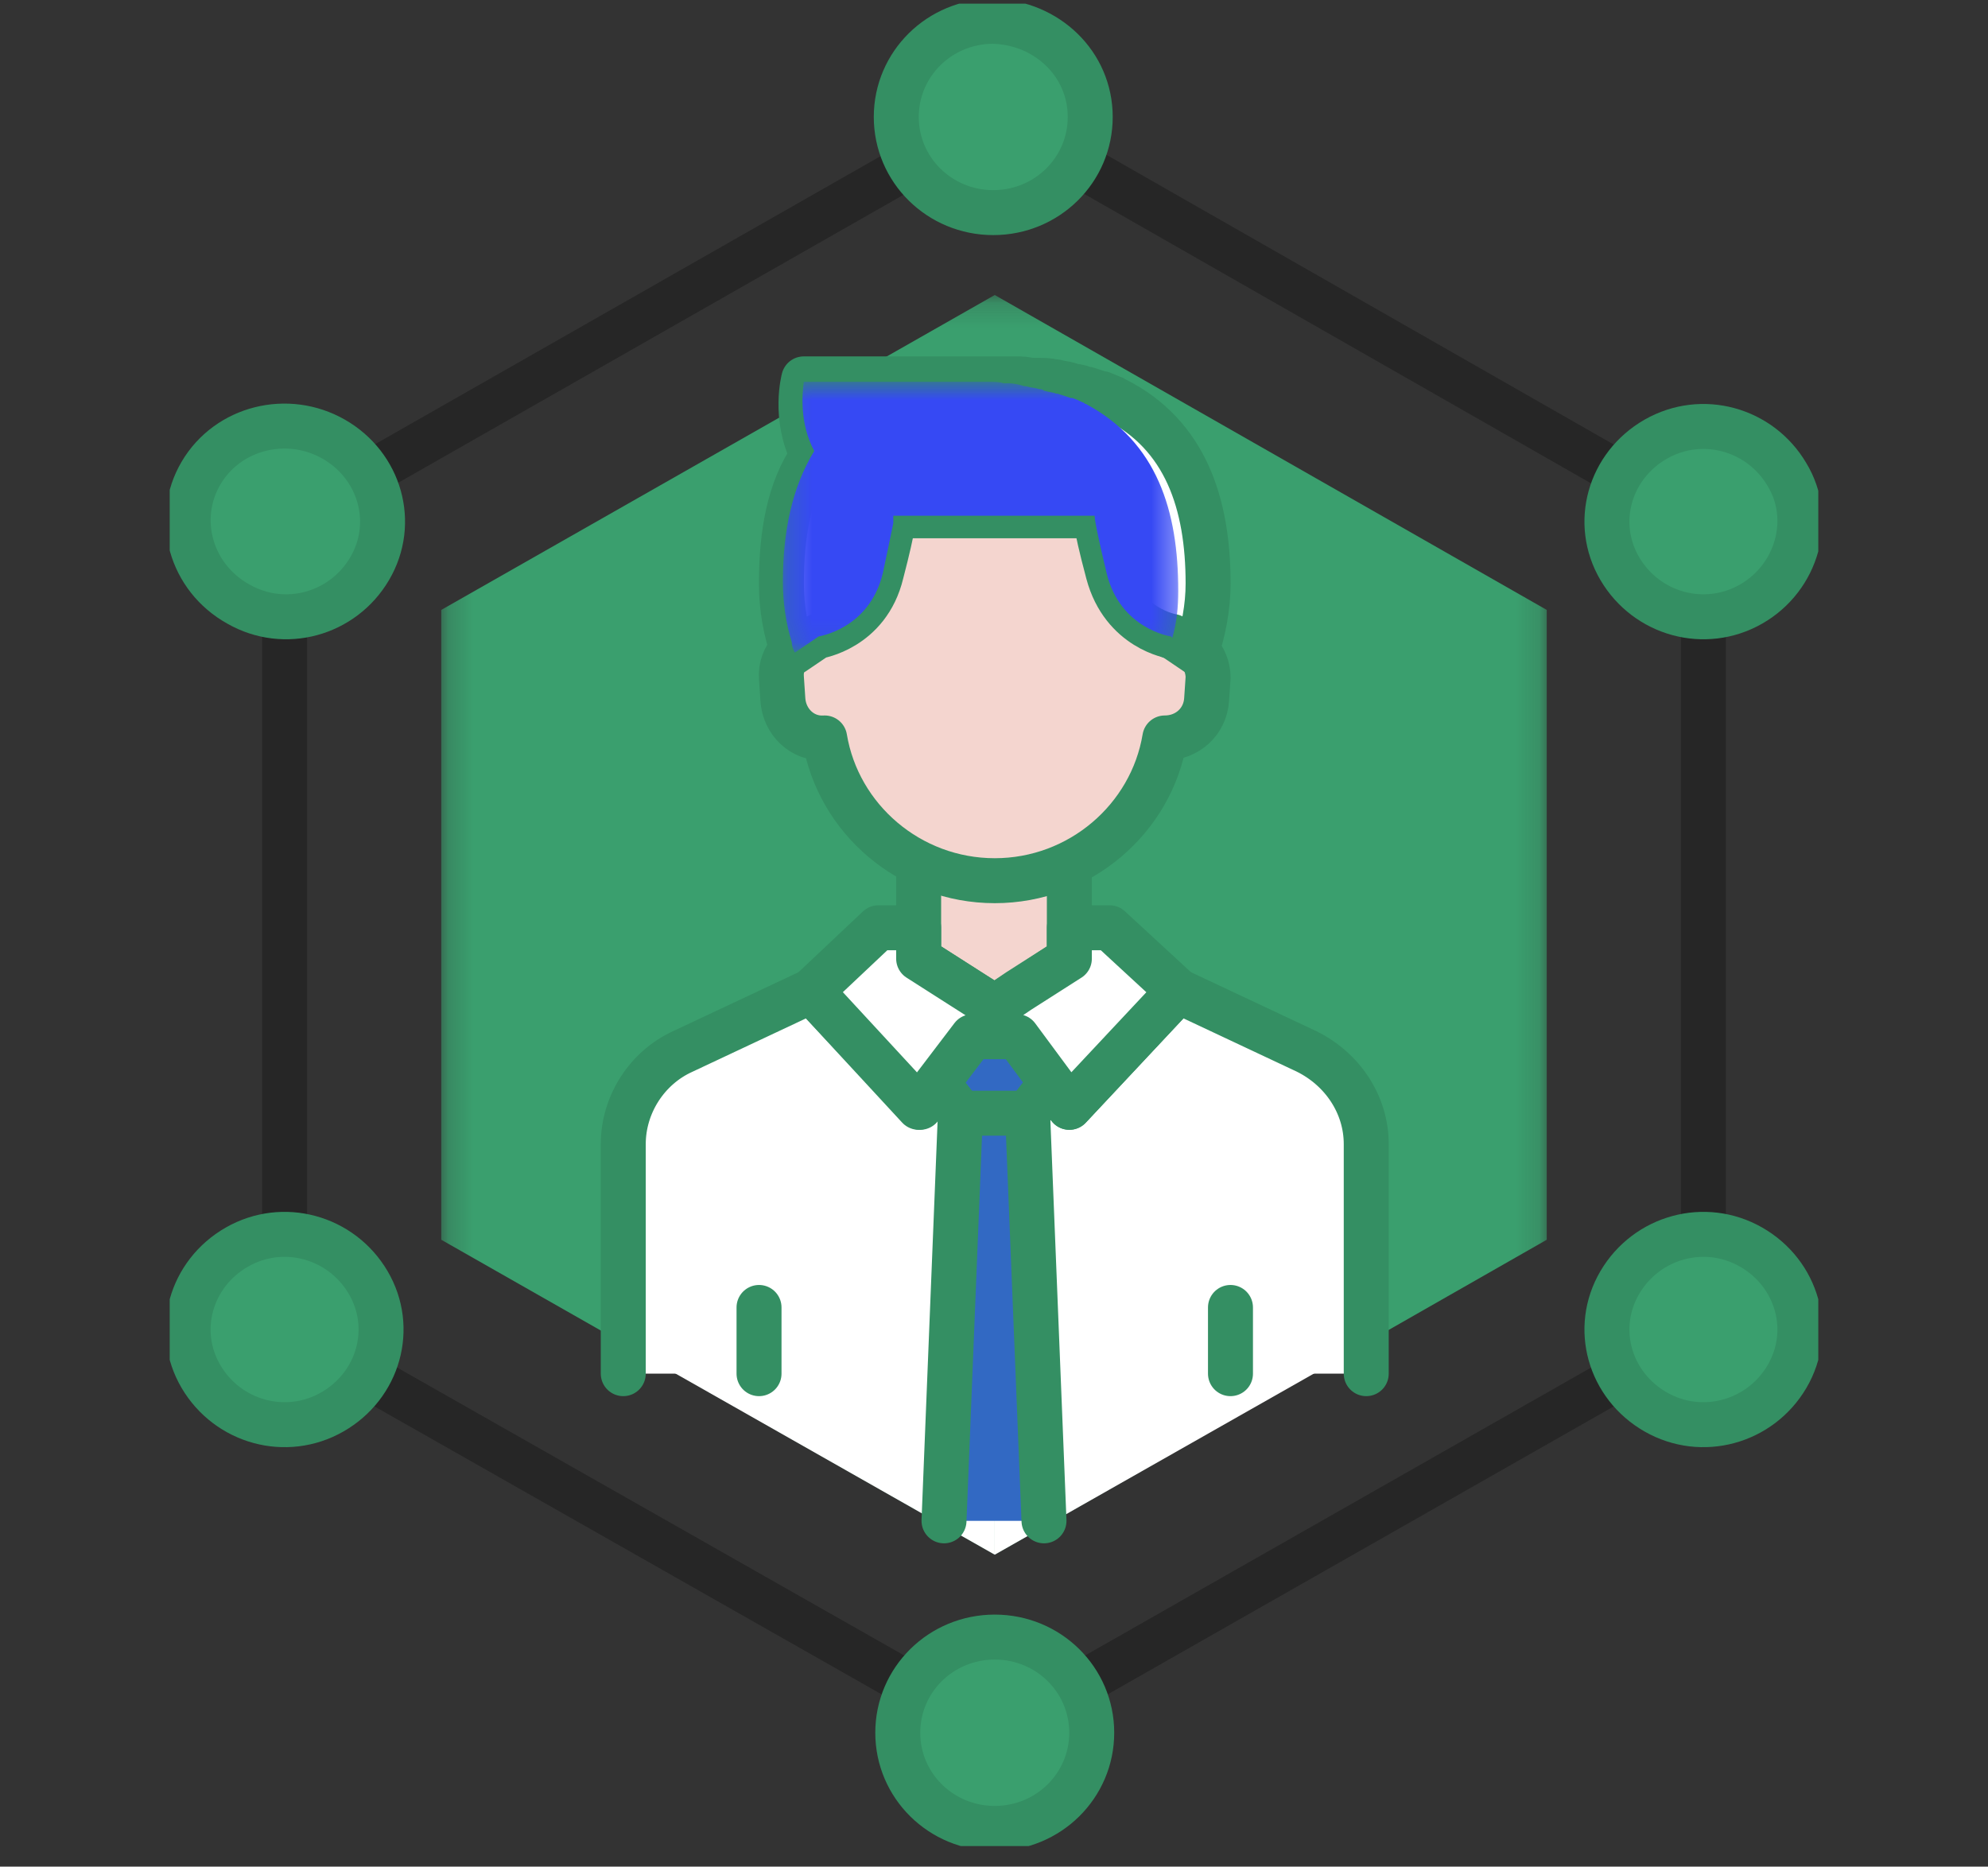 <svg xmlns="http://www.w3.org/2000/svg" width="82" height="77" viewBox="0 0 82 77" fill="none"><rect x="0" y="0" width="82" height="77" fill="#333333" stroke="none"/><g clip-path="url(#clip0_13_123)"><g clip-path="url(#clip1_13_123)"><mask id="mask0_13_123" style="mask-type:luminance" maskUnits="userSpaceOnUse" x="11" y="-9" width="100" height="101"><path d="M63.861 12.169H18.2V64.131H63.861V12.169Z" fill="white"></path></mask><g mask="url(#mask0_13_123)"><path d="M18.2 51.14V25.16L41.031 12.169L63.8 25.16V51.14L41.031 64.131L18.2 51.14Z" fill="#3A9F6E"></path></g><path d="M41.031 64.131L27.123 56.239L41.031 51.262V64.131Z" fill="white"></path><path d="M41.031 64.131L54.938 56.239L41.031 51.262V64.131Z" fill="white"></path><path d="M11.739 21.517V54.843L41.031 71.476L70.261 54.843V21.517L41.031 4.824L11.739 21.517Z" stroke="#262626" stroke-width="1.855" stroke-miterlimit="10" stroke-linecap="round" stroke-linejoin="round"></path><path d="M44.969 4.824C44.969 7.009 43.185 8.77 40.969 8.77C38.754 8.77 36.969 7.009 36.969 4.824C36.969 2.639 38.754 0.878 40.969 0.878C43.185 0.939 44.969 2.639 44.969 4.824Z" fill="#3A9F6E"></path><path d="M44.969 4.824C44.969 7.009 43.185 8.77 40.969 8.77C38.754 8.77 36.969 7.009 36.969 4.824C36.969 2.639 38.754 0.878 40.969 0.878C43.185 0.939 44.969 2.639 44.969 4.824Z" stroke="#348F63" stroke-width="1.855" stroke-miterlimit="10" stroke-linecap="round" stroke-linejoin="round"></path><path d="M13.769 18.118C15.677 19.211 16.354 21.578 15.246 23.46C14.139 25.342 11.739 26.009 9.831 24.917C7.862 23.824 7.185 21.396 8.292 19.514C9.4 17.632 11.861 17.025 13.769 18.118Z" fill="#3A9F6E"></path><path d="M13.769 18.118C15.677 19.211 16.354 21.578 15.246 23.46C14.139 25.342 11.739 26.009 9.831 24.917C7.862 23.824 7.185 21.396 8.292 19.514C9.4 17.632 11.861 17.025 13.769 18.118Z" stroke="#348F63" stroke-width="1.855" stroke-miterlimit="10" stroke-linecap="round" stroke-linejoin="round"></path><path d="M9.769 51.444C11.677 50.351 14.077 51.019 15.185 52.901C16.292 54.783 15.615 57.15 13.708 58.243C11.8 59.335 9.4 58.668 8.292 56.786C7.185 54.904 7.862 52.537 9.769 51.444Z" fill="#3A9F6E"></path><path d="M9.769 51.444C11.677 50.351 14.077 51.019 15.185 52.901C16.292 54.783 15.615 57.15 13.708 58.243C11.8 59.335 9.4 58.668 8.292 56.786C7.185 54.904 7.862 52.537 9.769 51.444Z" stroke="#348F63" stroke-width="1.855" stroke-miterlimit="10" stroke-linecap="round" stroke-linejoin="round"></path><path d="M37.031 71.476C37.031 69.291 38.815 67.53 41.031 67.53C43.246 67.53 45.031 69.291 45.031 71.476C45.031 73.661 43.246 75.422 41.031 75.422C38.815 75.422 37.031 73.661 37.031 71.476Z" fill="#3A9F6E"></path><path d="M37.031 71.476C37.031 69.291 38.815 67.53 41.031 67.53C43.246 67.53 45.031 69.291 45.031 71.476C45.031 73.661 43.246 75.422 41.031 75.422C38.815 75.422 37.031 73.661 37.031 71.476Z" stroke="#348F63" stroke-width="1.855" stroke-miterlimit="10" stroke-linecap="round" stroke-linejoin="round"></path><path d="M68.292 58.243C66.385 57.15 65.708 54.783 66.815 52.901C67.923 51.019 70.323 50.351 72.231 51.444C74.138 52.537 74.815 54.904 73.708 56.786C72.6 58.668 70.2 59.335 68.292 58.243Z" fill="#3A9F6E"></path><path d="M68.292 58.243C66.385 57.15 65.708 54.783 66.815 52.901C67.923 51.019 70.323 50.351 72.231 51.444C74.138 52.537 74.815 54.904 73.708 56.786C72.6 58.668 70.2 59.335 68.292 58.243Z" stroke="#348F63" stroke-width="1.855" stroke-miterlimit="10" stroke-linecap="round" stroke-linejoin="round"></path><path d="M72.231 24.917C70.323 26.009 67.923 25.342 66.815 23.46C65.708 21.578 66.385 19.211 68.292 18.118C70.2 17.025 72.6 17.693 73.708 19.575C74.815 21.396 74.138 23.824 72.231 24.917Z" fill="#3A9F6E"></path><path d="M72.231 24.917C70.323 26.009 67.923 25.342 66.815 23.46C65.708 21.578 66.385 19.211 68.292 18.118C70.2 17.025 72.6 17.693 73.708 19.575C74.815 21.396 74.138 23.824 72.231 24.917Z" stroke="#348F63" stroke-width="1.855" stroke-miterlimit="10" stroke-linecap="round" stroke-linejoin="round"></path><path d="M25.708 56.664V47.195C25.708 45.556 26.692 44.038 28.169 43.37L33.462 40.882L37.954 45.677L40.108 42.763H41.954L44.108 45.677L48.6 40.882L53.892 43.37C55.369 44.099 56.354 45.556 56.354 47.195V56.664" fill="white"></path><path d="M25.708 56.664V47.195C25.708 45.556 26.692 44.038 28.169 43.37L33.462 40.882L37.954 45.677L40.108 42.763H41.954L44.108 45.677L48.6 40.882L53.892 43.37C55.369 44.099 56.354 45.556 56.354 47.195V56.664" stroke="#348F63" stroke-width="1.855" stroke-miterlimit="10" stroke-linecap="round" stroke-linejoin="round"></path><path d="M44.108 39.546L41.031 41.549L37.892 39.546V34.508H44.108V39.546Z" fill="#F4D5CF"></path><path d="M44.108 39.546L41.031 41.549L37.892 39.546V34.508H44.108V39.546Z" stroke="#348F63" stroke-width="1.855" stroke-miterlimit="10" stroke-linecap="round" stroke-linejoin="round"></path><path d="M48.292 26.252L48.415 24.188C48.6 20.182 45.339 16.783 41.277 16.783H40.723C36.661 16.783 33.4 20.121 33.585 24.188L33.708 26.252C32.846 26.374 32.169 27.102 32.231 27.952L32.292 28.863C32.354 29.773 33.092 30.502 34.015 30.441C34.569 33.779 37.523 36.329 41.031 36.329C44.538 36.329 47.492 33.779 48.046 30.441C48.969 30.441 49.708 29.773 49.769 28.863L49.831 27.952C49.831 27.102 49.154 26.374 48.292 26.252Z" fill="#F4D5CF"></path><path d="M48.292 26.252L48.415 24.188C48.6 20.182 45.339 16.783 41.277 16.783H40.723C36.661 16.783 33.4 20.121 33.585 24.188L33.708 26.252C32.846 26.374 32.169 27.102 32.231 27.952L32.292 28.863C32.354 29.773 33.092 30.502 34.015 30.441C34.569 33.779 37.523 36.329 41.031 36.329C44.538 36.329 47.492 33.779 48.046 30.441C48.969 30.441 49.708 29.773 49.769 28.863L49.831 27.952C49.831 27.102 49.154 26.374 48.292 26.252Z" stroke="#348F63" stroke-width="1.855" stroke-miterlimit="10" stroke-linecap="round" stroke-linejoin="round"></path><path d="M46.015 16.479C45.954 16.479 45.954 16.418 45.892 16.418C45.769 16.358 45.585 16.297 45.462 16.236H45.4C45.215 16.176 45.031 16.115 44.846 16.054H44.785C44.6 15.993 44.477 15.933 44.292 15.933C44.231 15.933 44.169 15.933 44.108 15.872C43.923 15.811 43.739 15.811 43.554 15.751H43.492C43.246 15.69 43.062 15.69 42.815 15.69C42.754 15.69 42.692 15.69 42.631 15.69C42.446 15.69 42.261 15.629 42.077 15.629C42.015 15.629 41.954 15.629 41.892 15.629C41.646 15.629 41.4 15.629 41.092 15.629H33.154C33.154 15.629 32.723 17.207 33.523 18.786C32.538 20.182 32.231 22.064 32.231 24.067C32.231 25.099 32.415 26.07 32.723 26.92L33.708 26.252C33.708 26.252 35.8 25.949 36.354 23.642C36.908 21.517 36.846 21.335 36.846 21.275H38.2H43.861H45.215C45.215 21.275 45.092 21.335 45.708 23.642C46.323 25.949 48.354 26.252 48.354 26.252L49.339 26.92C49.646 26.009 49.831 25.038 49.831 24.067C49.831 20.789 48.908 17.936 46.015 16.479Z" fill="white"></path><path d="M46.015 16.479C45.954 16.479 45.954 16.418 45.892 16.418C45.769 16.358 45.585 16.297 45.462 16.236H45.4C45.215 16.176 45.031 16.115 44.846 16.054H44.785C44.6 15.993 44.477 15.933 44.292 15.933C44.231 15.933 44.169 15.933 44.108 15.872C43.923 15.811 43.739 15.811 43.554 15.751H43.492C43.246 15.69 43.062 15.69 42.815 15.69C42.754 15.69 42.692 15.69 42.631 15.69C42.446 15.69 42.261 15.629 42.077 15.629C42.015 15.629 41.954 15.629 41.892 15.629C41.646 15.629 41.4 15.629 41.092 15.629H33.154C33.154 15.629 32.723 17.207 33.523 18.786C32.538 20.182 32.231 22.064 32.231 24.067C32.231 25.099 32.415 26.07 32.723 26.92L33.708 26.252C33.708 26.252 35.8 25.949 36.354 23.642C36.908 21.517 36.846 21.335 36.846 21.275H38.2H43.861H45.215C45.215 21.275 45.092 21.335 45.708 23.642C46.323 25.949 48.354 26.252 48.354 26.252L49.339 26.92C49.646 26.009 49.831 25.038 49.831 24.067C49.831 20.789 48.908 17.936 46.015 16.479Z" stroke="#348F63" stroke-width="1.855" stroke-miterlimit="10" stroke-linecap="round" stroke-linejoin="round"></path><path d="M40.231 41.549H41.769L43.554 44.402L41.031 47.68L38.446 44.402L40.231 41.549Z" fill="#3269C3"></path><path d="M40.231 41.549H41.769L43.554 44.402L41.031 47.68L38.446 44.402L40.231 41.549Z" stroke="#348F63" stroke-width="1.855" stroke-miterlimit="10" stroke-linecap="round" stroke-linejoin="round"></path><path d="M38.938 62.735L39.615 45.92H42.385L43.062 62.735" fill="#3269C3"></path><path d="M38.938 62.735L39.615 45.92H42.385L43.062 62.735" stroke="#348F63" stroke-width="1.855" stroke-miterlimit="10" stroke-linecap="round" stroke-linejoin="round"></path><path d="M41.031 41.549V42.764H40.108L37.892 45.677L33.462 40.882L36.231 38.271H37.892V39.546L39.985 40.882L41.031 41.549Z" fill="white"></path><path d="M41.031 41.549V42.764H40.108L37.892 45.677L33.462 40.882L36.231 38.271H37.892V39.546L39.985 40.882L41.031 41.549Z" stroke="#348F63" stroke-width="1.855" stroke-miterlimit="10" stroke-linecap="round" stroke-linejoin="round"></path><path d="M48.6 40.882L44.108 45.677L41.954 42.764H41.031V41.549L42.015 40.882L44.108 39.546V38.271H45.769L48.6 40.882Z" fill="white"></path><path d="M48.6 40.882L44.108 45.677L41.954 42.764H41.031V41.549L42.015 40.882L44.108 39.546V38.271H45.769L48.6 40.882Z" stroke="#348F63" stroke-width="1.855" stroke-miterlimit="10" stroke-linecap="round" stroke-linejoin="round"></path><path d="M31.308 56.664V53.933" stroke="#348F63" stroke-width="1.855" stroke-miterlimit="10" stroke-linecap="round" stroke-linejoin="round"></path><path d="M50.754 56.664V53.933" stroke="#348F63" stroke-width="1.855" stroke-miterlimit="10" stroke-linecap="round" stroke-linejoin="round"></path><mask id="mask1_13_123" style="mask-type:luminance" maskUnits="userSpaceOnUse" x="32" y="15" width="17" height="12"><path d="M48.661 15.811H32.231V26.92H48.661V15.811Z" fill="white"></path></mask><g mask="url(#mask1_13_123)"><path d="M48.6 24.37C48.6 25.038 48.538 25.706 48.354 26.313L48.292 26.252C48.292 26.252 46.2 25.949 45.646 23.642C45.092 21.335 45.154 21.275 45.154 21.275H36.846C36.846 21.275 36.846 21.335 36.846 21.578C36.785 21.882 36.661 22.489 36.415 23.642C35.861 25.949 33.769 26.252 33.769 26.252L32.785 26.92C32.723 26.799 32.661 26.677 32.661 26.495C32.415 25.706 32.292 24.856 32.292 24.006C32.292 21.942 32.661 20.121 33.585 18.604C32.969 17.45 33.092 16.236 33.154 15.751H39.861C40.108 15.751 40.415 15.751 40.661 15.751C40.723 15.751 40.785 15.751 40.846 15.751C41.031 15.751 41.215 15.751 41.4 15.811C41.462 15.811 41.523 15.811 41.585 15.811C41.831 15.811 42.077 15.872 42.261 15.933H42.323C42.508 15.993 42.692 15.993 42.877 16.054C42.938 16.054 43 16.054 43.062 16.115C43.246 16.176 43.431 16.176 43.554 16.236H43.615C43.8 16.297 43.985 16.358 44.169 16.418H44.231C44.415 16.479 44.538 16.54 44.661 16.601C44.723 16.601 44.723 16.661 44.785 16.661C47.739 18.239 48.6 21.093 48.6 24.37Z" fill="#3649F4"></path></g></g></g><defs><clipPath id="clip0_13_123"><rect width="82" height="76" fill="white" transform="translate(0 0.15)"></rect></clipPath><clipPath id="clip1_13_123"><rect width="68" height="76" fill="white" transform="translate(7 0.15)"></rect></clipPath></defs></svg>